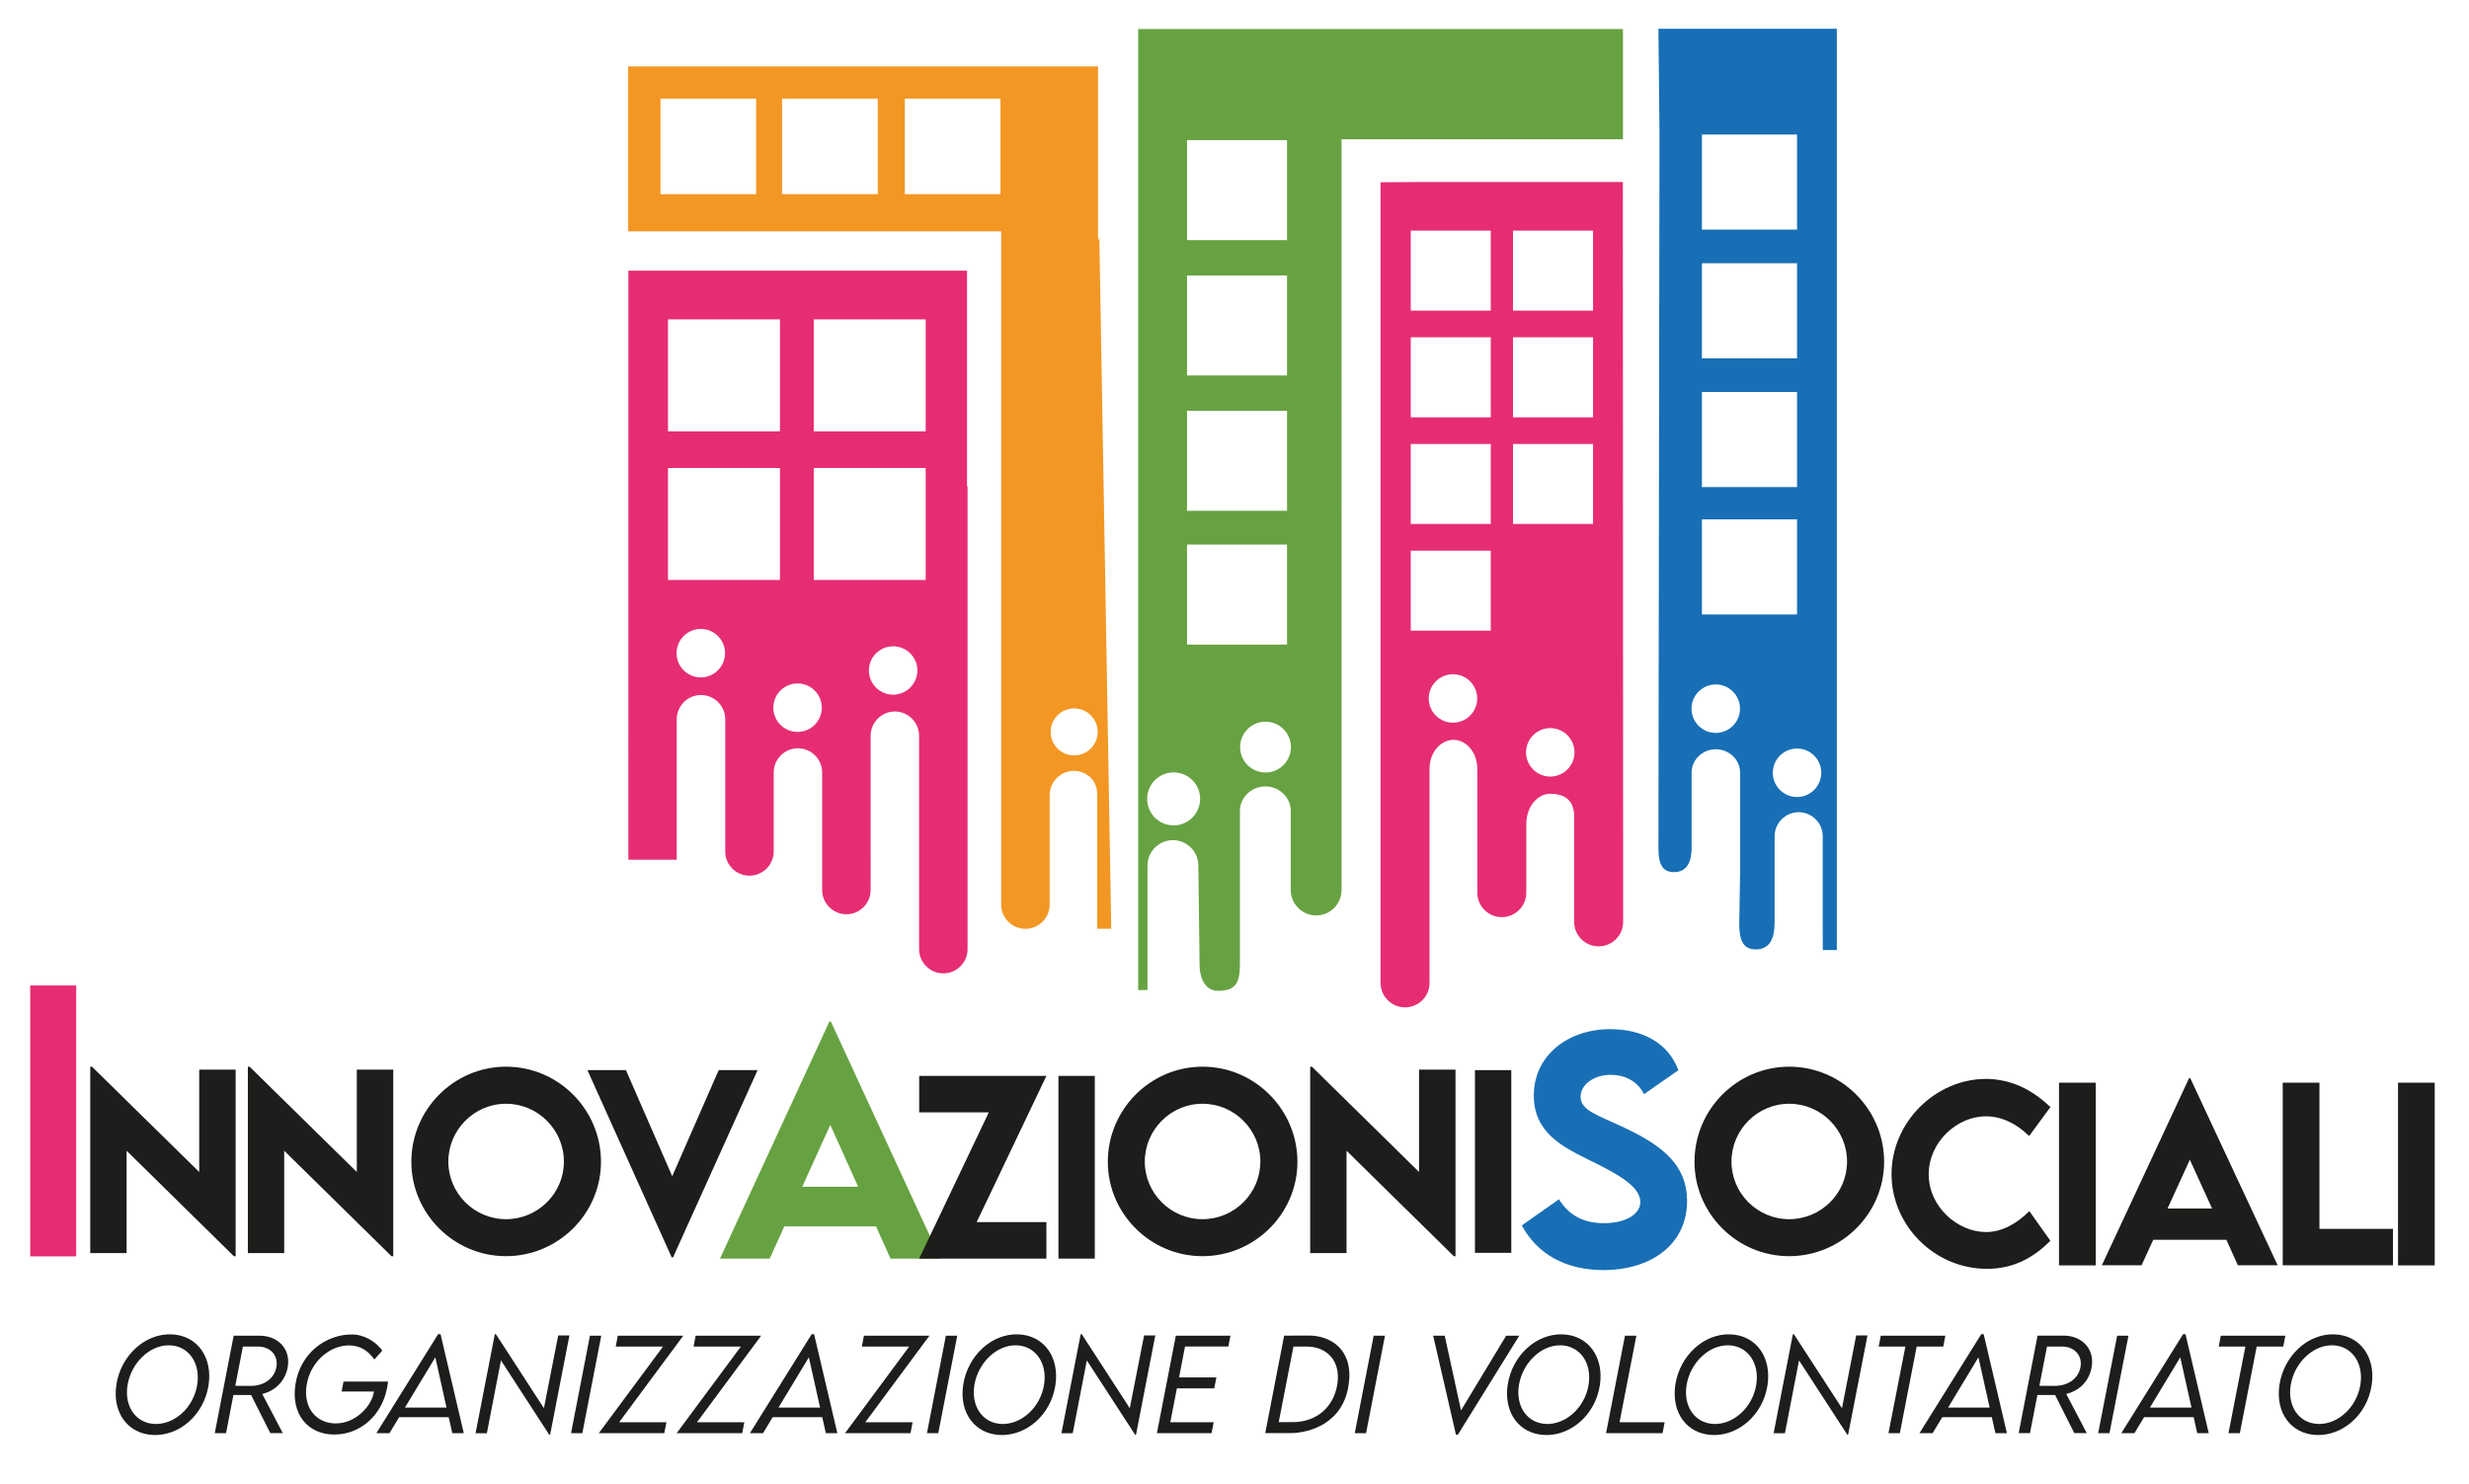 <?xml version="1.0" encoding="UTF-8"?> <svg xmlns="http://www.w3.org/2000/svg" xmlns:xlink="http://www.w3.org/1999/xlink" version="1.1" id="Livello_1" x="0px" y="0px" viewBox="0 0 273.04 164.13" style="enable-background:new 0 0 273.04 164.13;" xml:space="preserve"> <style type="text/css"> .st0{fill-rule:evenodd;clip-rule:evenodd;fill:#E62D73;} .st1{fill-rule:evenodd;clip-rule:evenodd;fill:#67A242;} .st2{fill-rule:evenodd;clip-rule:evenodd;fill:#186FB6;} .st3{fill:#F39724;} .st4{fill:#1D1D1B;} .st5{fill:#67A242;} .st6{fill:#186FB6;} .st7{fill:#E62D73;} </style> <g> <g> <path class="st0" d="M179.47,20.13h-21.41l-5.39,0.03v88.56c0,1.49,1.22,2.71,2.71,2.71c1.49,0,2.71-1.21,2.71-2.71v-23.7 c0-1.75,1.19-3.18,2.64-3.18c1.46,0,2.64,1.43,2.64,3.18v13.72c0,1.49,1.22,2.71,2.71,2.71s2.71-1.21,2.71-2.71v-7.61 c0-1.84,1.19-3.33,2.65-3.33c1.21,0,2.64,0.43,2.64,2.46v11.71c0,1.49,1.21,2.71,2.71,2.71c1.49,0,2.71-1.21,2.71-2.71 L179.47,20.13z M160.68,79.94c-1.48,0-2.68-1.2-2.68-2.68s1.2-2.68,2.68-2.68s2.68,1.2,2.68,2.68S162.15,79.94,160.68,79.94 M164.86,69.76h-8.85v-8.85h8.85V69.76z M164.86,57.96h-8.85v-8.85h8.85V57.96z M164.86,46.16h-8.85v-8.85h8.85V46.16z M164.86,34.36h-8.85v-8.85h8.85V34.36z M171.44,85.9c-1.48,0-2.68-1.2-2.68-2.68s1.2-2.68,2.68-2.68s2.68,1.2,2.68,2.68 S172.92,85.9,171.44,85.9 M176.17,57.96h-8.85v-8.85h8.85V57.96z M176.17,46.16h-8.85v-8.85h8.85V46.16z M176.17,34.36h-8.85 v-8.85h8.85V34.36z"></path> </g> <g> <path class="st0" d="M106.94,53.78V29.94h-5.35h-5.35h-5.35h-5.35h-5.35h-5.35h-5.35v23.84v12.54V95.1h5.35V79.55 c0-1.47,1.21-2.67,2.68-2.67s2.68,1.2,2.68,2.67v14.64c0,1.47,1.2,2.67,2.68,2.67s2.68-1.2,2.68-2.67v-8.74 c0-1.47,1.2-2.68,2.68-2.68c1.47,0,2.68,1.21,2.68,2.68v13c0,1.47,1.2,2.68,2.68,2.68c1.47,0,2.68-1.2,2.68-2.68V81.38 c0-1.47,1.21-2.68,2.68-2.68s2.68,1.21,2.68,2.68v23.61c0,1.47,1.2,2.68,2.68,2.68c1.47,0,2.68-1.2,2.68-2.68V53.78z M73.87,35.33 h12.38v12.38H73.87V35.33z M77.5,74.93c-1.48,0-2.68-1.2-2.68-2.68c0-1.48,1.2-2.68,2.68-2.68c1.48,0,2.68,1.2,2.68,2.68 C80.17,73.73,78.98,74.93,77.5,74.93 M73.87,51.77h12.38v12.38H73.87V51.77z M88.2,80.96c-1.48,0-2.68-1.2-2.68-2.68 c0-1.48,1.2-2.68,2.68-2.68c1.48,0,2.68,1.2,2.68,2.68C90.88,79.76,89.68,80.96,88.2,80.96 M98.77,76.84 c-1.48,0-2.68-1.2-2.68-2.68c0-1.48,1.2-2.67,2.68-2.67c1.48,0,2.68,1.2,2.68,2.67C101.45,75.64,100.25,76.84,98.77,76.84 M102.37,64.15H89.99V51.77h12.38V64.15z M102.37,47.71H89.99V35.33h12.38V47.71z"></path> </g> <g> <path class="st1" d="M148.39,3.21h-5.63h-5.63h-5.63h-5.63v106.31c0.6,0,0.97-0.01,1.03-0.01V95.74c0-1.55,1.27-2.81,2.81-2.81 c1.55,0,2.81,1.27,2.81,2.81c0,0,0.11,9.03,0.14,11.08c0,1.07,0.45,2.78,2.03,2.78c2.03,0,2.43-0.94,2.43-3.03v-7.15v-6.39v-3.33 c0-1.49,1.27-2.71,2.81-2.71h0c1.55,0,2.81,1.22,2.81,2.71v3.33v5.42c0,1.55,1.27,2.81,2.81,2.81c1.55,0,2.81-1.26,2.81-2.81 V15.41h5.63h25.49V3.21H148.39z M131.27,15.5h11.06v11.06h-11.06V15.5z M131.27,30.47h11.06v11.06h-11.06V30.47z M131.27,45.44 h11.06V56.5h-11.06V45.44z M129.79,91.3c-1.62,0-2.93-1.31-2.93-2.93c0-1.62,1.31-2.93,2.93-2.93c1.62,0,2.93,1.31,2.93,2.93 C132.71,89.99,131.4,91.3,129.79,91.3 M131.27,60.24h11.06V71.3h-11.06V60.24z M139.95,85.45c-1.55,0-2.81-1.26-2.81-2.81 s1.26-2.81,2.81-2.81c1.55,0,2.81,1.26,2.81,2.81S141.5,85.45,139.95,85.45"></path> </g> <g> <path class="st2" d="M197.77,3.18H183.4l0.12,11.61l-0.12,79c0,1.47,0.25,2.68,1.72,2.68c1.47,0,1.95-1.2,1.95-2.68v-5.16v-3.17 c0-1.42,1.2-2.58,2.68-2.58s2.68,1.16,2.68,2.58v3.17v6.08v1.83l-0.09,5.63c0,1.57,0.26,2.85,1.83,2.85 c1.57,0,2.07-1.28,2.07-2.85v-0.01c0,0,0.01,0,0.01,0v-9.66c0-1.46,1.2-2.66,2.66-2.66c1.46,0,2.66,1.2,2.66,2.66v10.31 c0,0.09,0.01,2.2,0.01,2.28h1.55V3.18H197.77z M188.21,14.88h10.52V25.4h-10.52V14.88z M188.21,29.12h10.52v10.52h-10.52V29.12z M188.21,43.36h10.52v10.52h-10.52V43.36z M189.74,81.07c-1.48,0-2.68-1.2-2.68-2.68c0-1.48,1.2-2.68,2.68-2.68 s2.68,1.2,2.68,2.68C192.42,79.87,191.22,81.07,189.74,81.07 M188.21,57.45h10.52v10.52h-10.52V57.45z M198.73,88.16 c-1.48,0-2.68-1.2-2.68-2.68c0-1.48,1.2-2.68,2.68-2.68c1.48,0,2.68,1.2,2.68,2.68C201.4,86.96,200.21,88.16,198.73,88.16"></path> </g> <g> <path class="st3" d="M121.57,26.2l-0.14,0.46V7.35H69.47v18.24h30.55h5.35h5.35v74.48c0,1.47,1.2,2.67,2.68,2.67 s2.68-1.2,2.68-2.67v-7.22v-4.9c0-1.47,1.2-2.68,2.68-2.68c0.91,0,1.71,0.46,2.19,1.15c0.24,0.4,0.38,0.86,0.38,1.35v10.31 c0,0.09,0.01,4.58,0.01,4.65h1.55L121.57,26.2z M83.62,21.48H73.04V10.91h10.58V21.48z M97.06,21.48H86.49V10.91h10.58V21.48z M110.64,21.48h-10.58V10.91h10.58V21.48z M118.79,83.56c-1.44,0-2.6-1.16-2.6-2.6c0-1.44,1.16-2.6,2.6-2.6 c1.44,0,2.6,1.17,2.6,2.6C121.39,82.4,120.22,83.56,118.79,83.56"></path> </g> <g> <path class="st4" d="M45.49,128.51c0-5.79,4.71-10.52,10.48-10.52s10.49,4.73,10.49,10.52c0,5.74-4.73,10.44-10.5,10.44 C50.21,138.96,45.49,134.25,45.49,128.51 M62.36,128.49c0-3.53-2.88-6.4-6.4-6.4c-3.51,0-6.38,2.88-6.38,6.4 c0,3.5,2.86,6.37,6.38,6.37C59.49,134.86,62.36,131.99,62.36,128.49"></path> </g> <g> <path class="st4" d="M122.51,128.51c0-5.79,4.71-10.52,10.48-10.52c5.76,0,10.49,4.73,10.49,10.52c0,5.74-4.73,10.44-10.5,10.44 C127.23,138.96,122.51,134.25,122.51,128.51 M139.38,128.49c0-3.53-2.88-6.4-6.4-6.4c-3.51,0-6.38,2.88-6.38,6.4 c0,3.5,2.86,6.37,6.38,6.37C136.51,134.86,139.38,131.99,139.38,128.49"></path> </g> <g> <path class="st4" d="M187.39,128.51c0-5.79,4.71-10.52,10.48-10.52s10.49,4.73,10.49,10.52c0,5.74-4.73,10.44-10.5,10.44 C192.11,138.96,187.39,134.25,187.39,128.51 M204.26,128.49c0-3.53-2.88-6.4-6.4-6.4c-3.51,0-6.38,2.88-6.38,6.4 c0,3.5,2.86,6.37,6.38,6.37C201.39,134.86,204.26,131.99,204.26,128.49"></path> </g> <g> <path class="st4" d="M12.87,153.17c0.49-3.23,3.16-5.69,6.11-5.57c2.82,0.11,4.57,2.53,4.08,5.65c-0.52,3.27-3.22,5.6-6.12,5.48 C14.15,158.61,12.4,156.27,12.87,153.17 M21.8,153.23c0.42-2.44-0.94-4.37-3.06-4.42c-2.19-0.05-4.22,1.94-4.63,4.37 c-0.4,2.39,0.92,4.27,3.04,4.33C19.3,157.57,21.38,155.72,21.8,153.23"></path> </g> <g> <path class="st4" d="M29,154.19l2.27,4.33h-1.38l-2.12-4.21h-1.96L25,158.53h-1.25l2.09-10.78h2.9c1.86,0,3.44,1.33,3.08,3.47 C31.57,152.64,30.56,153.82,29,154.19 M28.55,148.95h-1.69l-0.84,4.34l1.69,0.01c1.59,0,2.66-0.9,2.86-2.11 C30.79,149.87,29.83,148.95,28.55,148.95"></path> </g> <g> <path class="st4" d="M42.91,152.82c-0.03,0.29-0.09,0.64-0.12,0.77c-0.58,2.98-2.95,5.09-5.82,5.09c-3,0-4.79-2.33-4.3-5.53 c0.52-3.46,3.34-5.54,6.23-5.54c1.42,0.01,2.65,0.79,3.38,1.78l-0.88,0.99c-0.66-0.94-1.56-1.56-2.8-1.56 c-2.09,0-4.23,1.73-4.68,4.33c-0.43,2.52,1.02,4.3,3.21,4.3c2.19,0,3.88-1.87,4.18-3.3c0.02-0.07,0.03-0.15,0.05-0.23h-3.58 l0.21-1.1H42.91z"></path> </g> <g> <path class="st4" d="M49.62,156.76h-5.48l-1.07,1.77h-1.45l6.83-10.95h0.27l2.57,10.95h-1.27L49.62,156.76z M49.38,155.7 l-1.24-5.56l-3.36,5.56H49.38z"></path> </g> <g> <polygon class="st4" points="62.97,147.72 60.84,158.69 60.73,158.69 55.4,150.48 53.84,158.54 52.59,158.54 54.72,147.58 54.84,147.58 60.15,155.77 61.73,147.72 "></polygon> </g> <g> <polygon class="st4" points="65.24,147.75 66.49,147.75 64.4,158.53 63.15,158.53 "></polygon> </g> <g> <polygon class="st4" points="73.32,148.95 68.09,148.95 68.32,147.75 75.56,147.75 68.47,157.32 73.7,157.32 73.46,158.53 66.22,158.53 "></polygon> </g> <g> <polygon class="st4" points="81.93,148.95 76.7,148.95 76.93,147.75 84.17,147.75 77.08,157.32 82.31,157.32 82.08,158.53 74.83,158.53 "></polygon> </g> <g> <path class="st4" d="M90.93,156.76h-5.48l-1.07,1.77h-1.45l6.83-10.95h0.27l2.57,10.95h-1.27L90.93,156.76z M90.69,155.7 l-1.24-5.56l-3.36,5.56H90.69z"></path> </g> <g> <polygon class="st4" points="100.54,148.95 95.31,148.95 95.54,147.75 102.78,147.75 95.69,157.32 100.92,157.32 100.69,158.53 93.45,158.53 "></polygon> </g> <g> <polygon class="st4" points="104.6,147.75 105.86,147.75 103.76,158.53 102.51,158.53 "></polygon> </g> <g> <path class="st4" d="M106.52,153.17c0.5-3.23,3.16-5.69,6.11-5.57c2.82,0.11,4.57,2.53,4.08,5.65c-0.51,3.27-3.22,5.6-6.12,5.48 C107.79,158.61,106.05,156.27,106.52,153.17 M115.45,153.23c0.42-2.44-0.94-4.37-3.06-4.42c-2.19-0.05-4.22,1.94-4.63,4.37 c-0.4,2.39,0.92,4.27,3.04,4.33C112.94,157.57,115.02,155.72,115.45,153.23"></path> </g> <g> <polygon class="st4" points="127.76,147.72 125.63,158.69 125.52,158.69 120.19,150.48 118.63,158.54 117.38,158.54 119.51,147.58 119.63,147.58 124.94,155.77 126.52,147.72 "></polygon> </g> <g> <polygon class="st4" points="131.05,148.94 130.39,152.36 134.52,152.36 134.28,153.57 130.15,153.57 129.42,157.32 134.22,157.32 133.98,158.53 127.94,158.53 130.03,147.75 136.07,147.75 135.84,148.94 "></polygon> </g> <g> <path class="st4" d="M149.15,153.14c-0.6,4.29-4.29,5.38-6.47,5.38h-2.76l2.09-10.78l2.76-0.01 C147.17,147.74,149.7,149.3,149.15,153.14 M144.53,148.95h-1.49l-1.63,8.36h1.52c2.7,0,4.56-1.69,4.96-4.17 C148.32,150.37,146.57,148.95,144.53,148.95"></path> </g> <g> <polygon class="st4" points="151.91,147.75 153.16,147.75 151.07,158.53 149.82,158.53 "></polygon> </g> <g> <polygon class="st4" points="168.01,147.75 161.22,158.7 161.01,158.7 158.49,147.75 159.77,147.75 161.57,156.01 166.56,147.75 "></polygon> </g> <g> <path class="st4" d="M166.73,153.17c0.5-3.23,3.16-5.69,6.11-5.57c2.82,0.11,4.57,2.53,4.08,5.65c-0.51,3.27-3.22,5.6-6.12,5.48 C168.01,158.61,166.27,156.27,166.73,153.17 M175.67,153.23c0.42-2.44-0.94-4.37-3.06-4.42c-2.19-0.05-4.22,1.94-4.63,4.37 c-0.4,2.39,0.92,4.27,3.04,4.33C173.16,157.57,175.24,155.72,175.67,153.23"></path> </g> <g> <polygon class="st4" points="184.09,157.32 183.86,158.53 177.61,158.53 179.7,147.75 180.96,147.75 179.1,157.32 "></polygon> </g> <g> <path class="st4" d="M185.27,153.17c0.5-3.23,3.16-5.69,6.11-5.57c2.82,0.11,4.57,2.53,4.08,5.65c-0.51,3.27-3.22,5.6-6.12,5.48 C186.55,158.61,184.81,156.27,185.27,153.17 M194.21,153.23c0.42-2.44-0.94-4.37-3.06-4.42c-2.19-0.05-4.22,1.94-4.63,4.37 c-0.4,2.39,0.92,4.27,3.04,4.33C191.7,157.57,193.78,155.72,194.21,153.23"></path> </g> <g> <polygon class="st4" points="206.52,147.72 204.38,158.69 204.28,158.69 198.95,150.48 197.39,158.54 196.14,158.54 198.27,147.58 198.38,147.58 203.7,155.77 205.27,147.72 "></polygon> </g> <g> <polygon class="st4" points="214.9,148.95 211.96,148.95 210.1,158.53 208.84,158.53 210.71,148.95 207.76,148.95 207.99,147.75 215.13,147.75 "></polygon> </g> <g> <path class="st4" d="M220.27,156.76h-5.48l-1.07,1.77h-1.45l6.83-10.95h0.27l2.57,10.95h-1.27L220.27,156.76z M220.03,155.7 l-1.24-5.56l-3.36,5.56H220.03z"></path> </g> <g> <path class="st4" d="M228.5,154.19l2.27,4.33h-1.38l-2.12-4.21h-1.96l-0.82,4.21h-1.25l2.09-10.78h2.9c1.86,0,3.44,1.33,3.08,3.47 C231.08,152.64,230.07,153.82,228.5,154.19 M228.06,148.95h-1.69l-0.84,4.34l1.69,0.01c1.59,0,2.66-0.9,2.86-2.11 C230.3,149.87,229.33,148.95,228.06,148.95"></path> </g> <g> <polygon class="st4" points="234.13,147.75 235.38,147.75 233.28,158.53 232.03,158.53 "></polygon> </g> <g> <path class="st4" d="M242.59,156.76h-5.48l-1.07,1.77h-1.45l6.83-10.95h0.27l2.57,10.95h-1.27L242.59,156.76z M242.35,155.7 l-1.24-5.56l-3.36,5.56H242.35z"></path> </g> <g> <polygon class="st4" points="252.5,148.95 249.56,148.95 247.7,158.53 246.44,158.53 248.31,148.95 245.36,148.95 245.59,147.75 252.73,147.75 "></polygon> </g> <g> <path class="st4" d="M252.08,153.17c0.5-3.23,3.16-5.69,6.11-5.57c2.82,0.11,4.57,2.53,4.08,5.65c-0.51,3.27-3.22,5.6-6.12,5.48 C253.36,158.61,251.61,156.27,252.08,153.17 M261.02,153.23c0.42-2.44-0.94-4.37-3.06-4.42c-2.19-0.05-4.22,1.94-4.63,4.37 c-0.4,2.39,0.92,4.27,3.04,4.33C258.51,157.57,260.59,155.72,261.02,153.23"></path> </g> <g> <polygon class="st4" points="83.78,118.37 74.43,139.08 74.28,139.08 64.96,118.37 69.22,118.37 74.34,130.11 79.48,118.37 "></polygon> </g> <g> <path class="st5" d="M96.87,135.65H86.74l-1.62,3.57h-5.5l12.1-26.23h0.16l12.11,26.23h-5.51L96.87,135.65z M94.9,131.27 l-3.08-6.84l-3.1,6.84H94.9z"></path> </g> <g> <polygon class="st4" points="109.35,123.04 101.65,123.04 101.65,119.01 115.72,119.01 108.01,135.18 115.72,135.18 115.72,139.22 101.65,139.22 "></polygon> </g> <g> <rect x="117.05" y="119.01" class="st4" width="4.02" height="20.21"></rect> </g> <g> <polygon class="st4" points="160.96,118.32 160.96,138.96 160.78,138.96 148.91,127.29 148.91,138.61 144.89,138.61 144.89,118 145.09,118 156.93,129.64 156.93,118.32 "></polygon> </g> <g> <polygon class="st4" points="43.49,118.32 43.49,138.96 43.3,138.96 31.43,127.29 31.43,138.61 27.41,138.61 27.41,118 27.61,118 39.46,129.64 39.46,118.32 "></polygon> </g> <g> <polygon class="st4" points="26.06,118.32 26.06,138.96 25.87,138.96 14,127.29 14,138.61 9.98,138.61 9.98,118 10.18,118 22.03,129.64 22.03,118.32 "></polygon> </g> <g> <rect x="163.11" y="118.37" class="st4" width="4.02" height="20.21"></rect> </g> <g> <path class="st6" d="M168.29,135.55l4.11-2.89c1.13,1.81,2.76,2.64,4.97,2.64c2.41,0,4.03-0.98,4.03-2.35 c0-1.87-3.07-3.35-5.75-4.68c-2.87-1.43-6.03-3-6.03-7.08c0-4.43,3.75-7.35,8.45-7.35c3.49,0,6.38,1.45,7.54,4.54l-3.8,2.65 c-0.76-1.52-2.24-2.14-3.67-2.14c-1.92,0-3.35,1.11-3.35,2.43c0,1.52,1.94,2.05,4.87,3.43c4.24,2,6.91,4.16,6.91,8.1 c0,4.67-3.81,7.64-9.29,7.64C173.11,140.47,170.01,138.72,168.29,135.55"></path> </g> <g> <path class="st4" d="M209.18,129.87c0-5.7,4.8-10.53,10.49-10.53c2.63,0.04,4.96,1.08,7.08,3.12l-2.35,3.2 c-1.38-1.35-3.03-2.18-4.77-2.18c-3.25,0-6.34,2.88-6.34,6.42c0,3.6,3.21,6.38,6.33,6.38c1.85,0,3.46-0.99,4.8-2.31l2.33,3.28 c-1.78,1.77-3.95,3.1-7.01,3.1C213.91,140.35,209.18,135.55,209.18,129.87"></path> </g> <g> <rect x="227.7" y="119.76" class="st4" width="4.06" height="20.21"></rect> </g> <g> <path class="st4" d="M246.21,137.14h-8.09l-1.29,2.82h-4.39l9.65-20.71h0.12l9.67,20.71h-4.4L246.21,137.14z M244.63,133.68 l-2.46-5.4l-2.47,5.4H244.63z"></path> </g> <g> <polygon class="st4" points="264.63,135.93 264.63,139.96 252.44,139.96 252.44,119.76 256.5,119.76 256.5,135.93 "></polygon> </g> <g> <rect x="265.19" y="119.76" class="st4" width="4.06" height="20.21"></rect> </g> <g> <rect x="3.34" y="109.01" class="st7" width="5.09" height="29.96"></rect> </g> </g> </svg> 